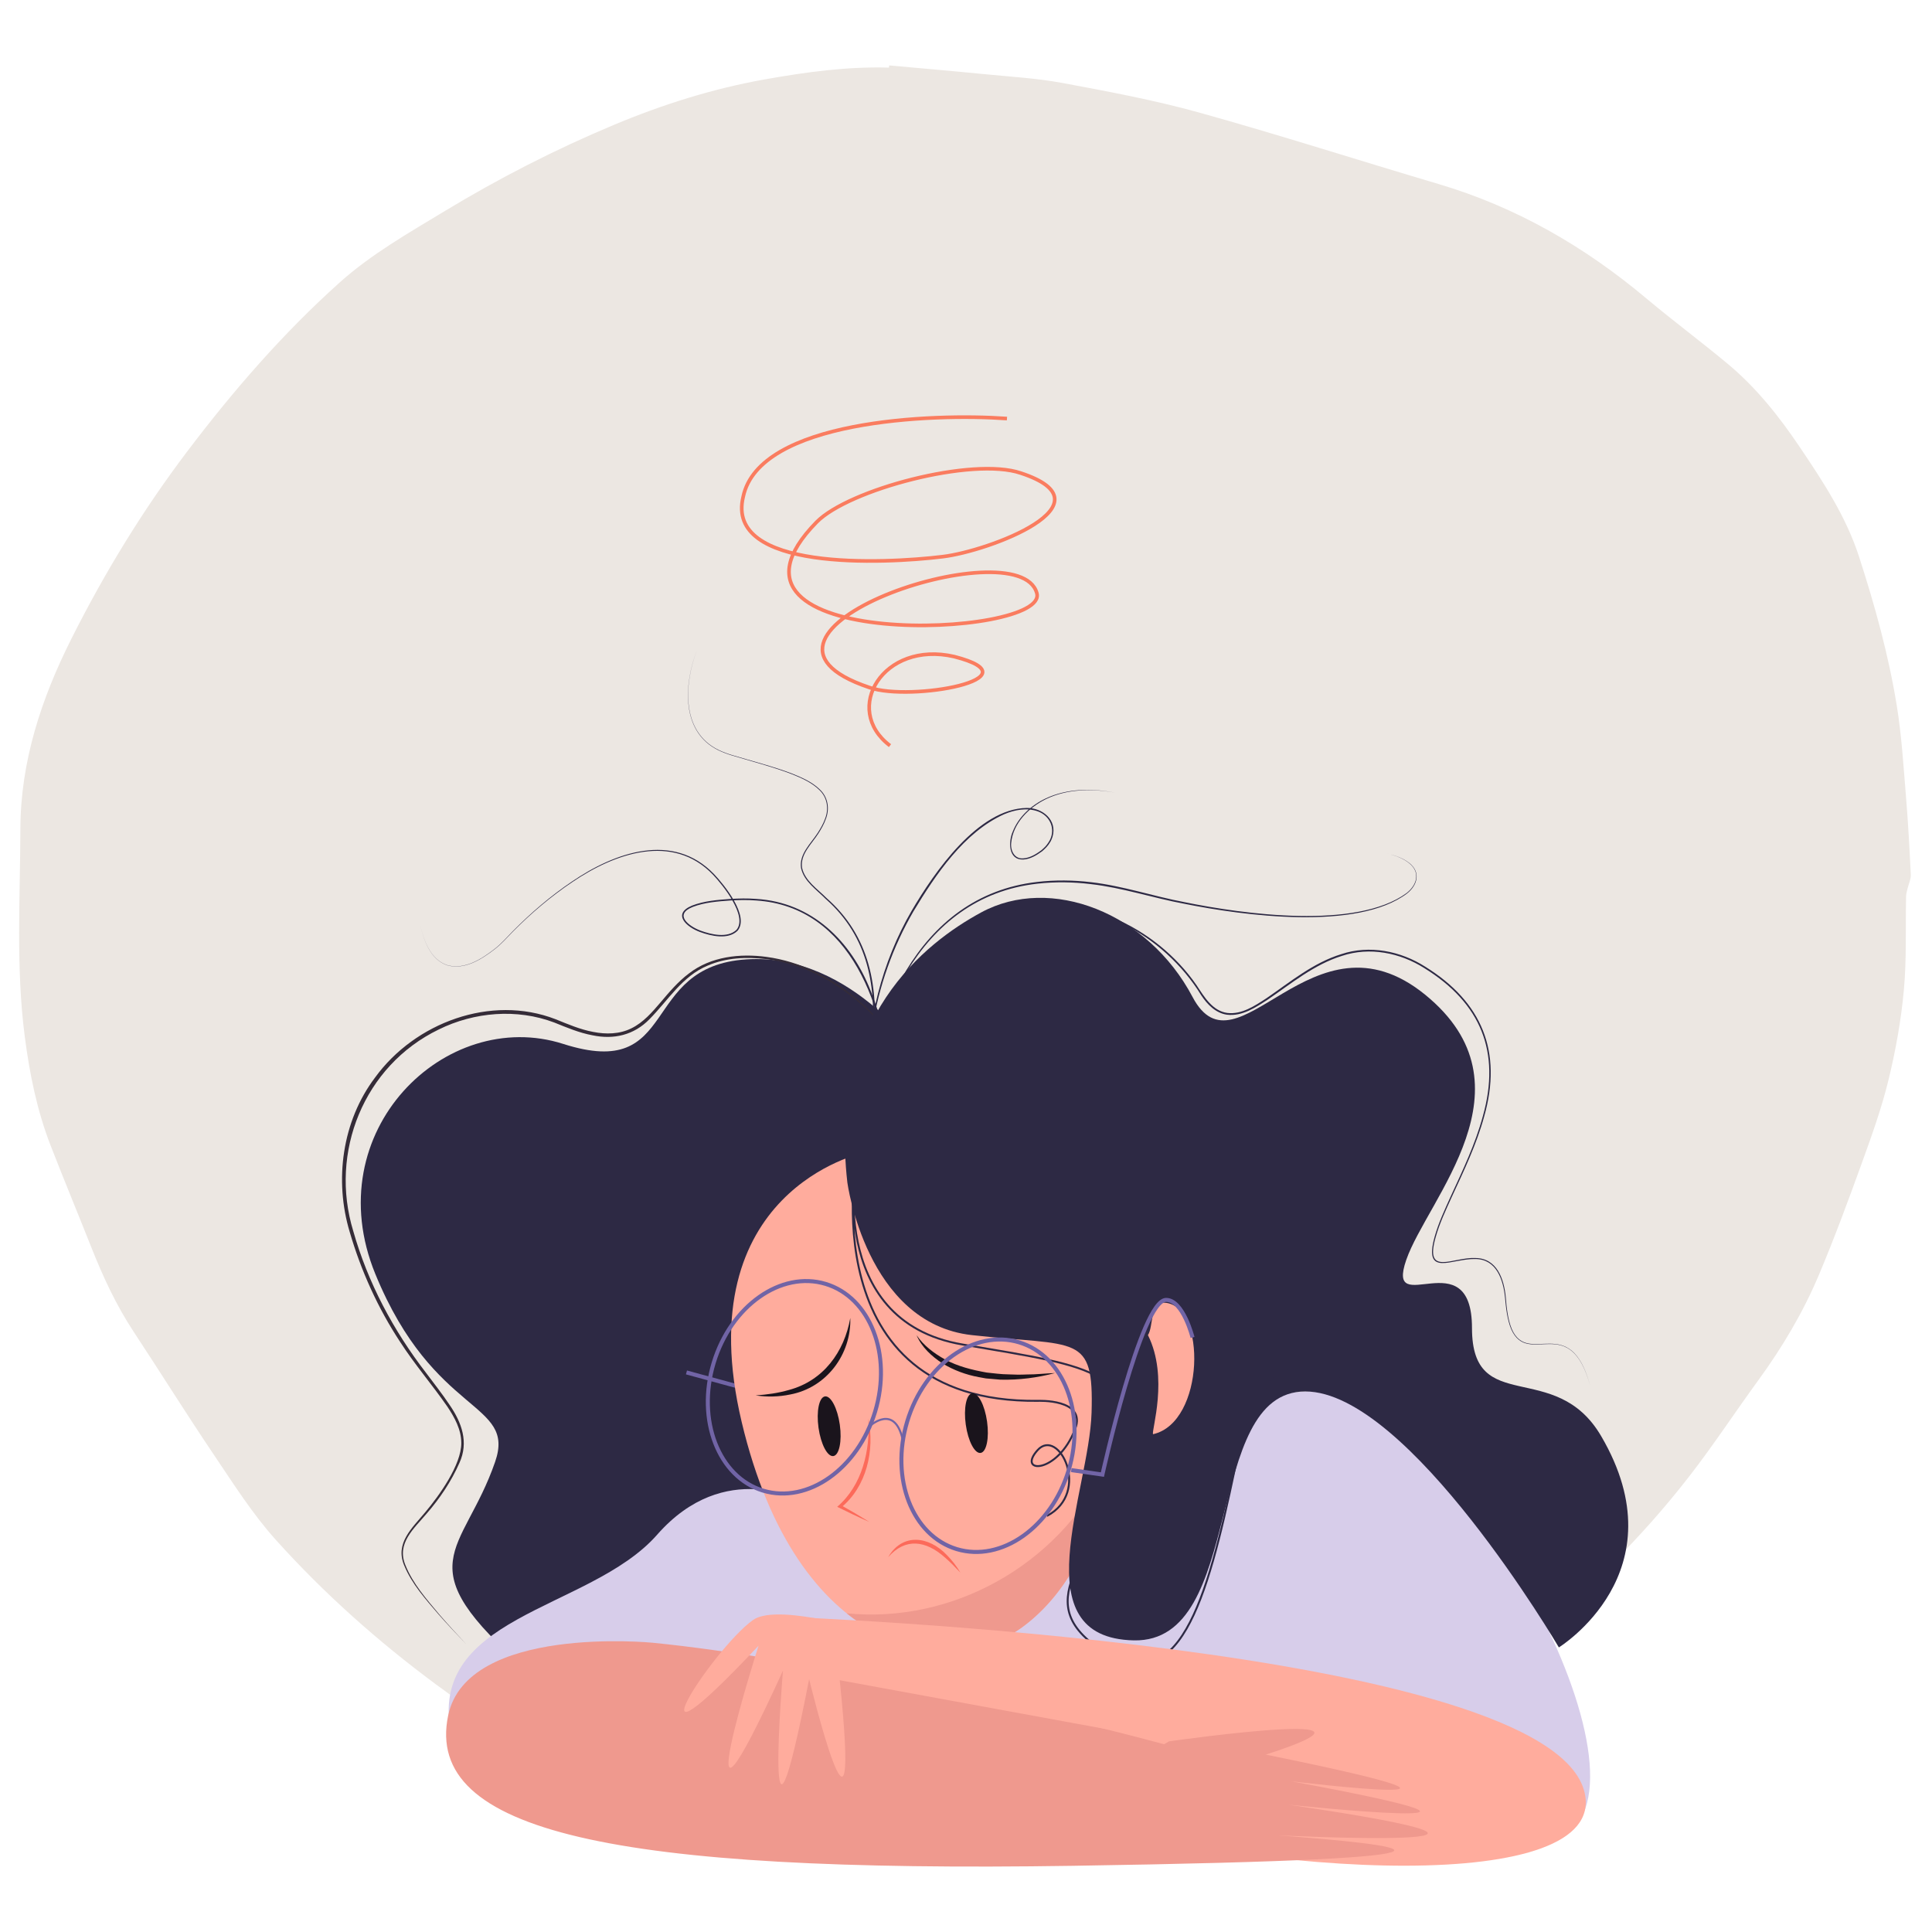 <?xml version="1.0" encoding="UTF-8"?> <svg xmlns="http://www.w3.org/2000/svg" id="Character" viewBox="0 0 1000 1000"><defs><style> .cls-1 { fill: #ef998e; } .cls-2 { fill: #ffac9d; } .cls-3 { fill: #ece7e2; } .cls-4 { fill: #fc6a5a; } .cls-5 { fill: #d7cdea; } .cls-6 { fill: #1a141c; } .cls-7 { fill: #2d2944; } .cls-8 { fill: #352c38; } .cls-9 { stroke-width: 1.039px; } .cls-9, .cls-10 { stroke: #7164a6; } .cls-9, .cls-10, .cls-11, .cls-12 { fill: none; stroke-miterlimit: 10; } .cls-10 { stroke-width: 2.078px; } .cls-11 { stroke: #2d2944; } .cls-12 { stroke: #fa7c5f; stroke-width: 1.877px; } </style></defs><path class="cls-3" d="m460.237,33.862c16.262,1.48,32.533,2.864,48.783,4.471,13.776,1.362,27.683,2.146,41.254,4.676,23.633,4.404,47.364,8.836,70.492,15.273,41.468,11.542,82.476,24.731,123.759,36.951,40.187,11.895,75.555,32.323,107.525,59.149,13.878,11.644,28.45,22.461,42.362,34.067,14.705,12.266,26.534,27.205,37.172,43.002,12,17.819,23.858,35.777,30.585,56.49,8.214,25.292,15.304,50.912,19.578,77.151,2.504,15.371,3.443,31.012,4.734,46.561,1.136,13.674,1.882,27.383,2.545,41.089.112,2.307-1.09,4.671-1.64,7.019-.325,1.389-.776,2.793-.806,4.199-.335,16.182.329,32.451-1.149,48.524-1.436,15.614-4.233,31.225-7.943,46.47-3.545,14.566-8.654,28.797-13.762,42.927-7.043,19.487-14.233,38.95-22.28,58.036-8.193,19.431-18.965,37.524-31.421,54.607-11.965,16.409-23.116,33.435-35.551,49.472-25.564,32.969-55.183,61.968-88.142,87.59-29.464,22.905-59.865,44.495-91.802,63.751-12.812,7.724-26.952,13.32-40.702,19.399-20.931,9.252-43.069,14.903-65.322,19.655-28.112,6.002-56.498,10.622-85.424,10.419-17.233-.121-34.535.858-51.686-.353-32.529-2.296-64.364-7.881-95.142-19.833-46.98-18.244-90.228-42.894-130.552-72.749-30.022-22.228-57.969-47.067-82.936-74.839-12.134-13.497-21.997-29.121-32.199-44.247-14.139-20.962-27.517-42.435-41.435-63.549-9.069-13.757-15.902-28.568-21.942-43.82-6.938-17.522-14.172-34.928-20.996-52.493-7.067-18.19-10.883-37.141-13.391-56.492-4.63-35.72-2.351-71.556-2.261-107.324.089-34.964,10.811-67.45,26.431-98.533,17.119-34.066,36.887-66.466,59.878-96.843,23.779-31.417,49.527-61.133,78.926-87.493,16.428-14.73,35.55-25.555,54.313-36.922,28.063-17.001,57.205-31.916,87.414-44.583,25.333-10.622,51.495-18.888,78.676-23.705,21.175-3.753,42.385-6.651,63.952-6.038.034-.377.068-.754.101-1.13Z"></path><path class="cls-7" d="m478.697,550.052s-36.464-57.127-92.375-53.48-34.033,63.204-94.806,43.757c-60.773-19.447-127.539,45.177-97.237,119.115,30.386,74.143,72.927,65.635,61.988,97.237-16.608,47.98-47.403,52.265,17.016,108.176,64.419,55.911,217.567-10.939,230.937-102.098,13.37-91.159-25.525-212.705-25.525-212.705Z"></path><path class="cls-8" d="m475.961,557.361c-16.789-29.472-44.51-56.43-79.363-60.916-10.179-1.217-20.822-.78-30.302,3.349-13.114,5.417-20.496,18.005-30.135,27.745-8.019,8.204-18.384,10.652-29.44,8.339-6.873-1.256-13.442-4.055-19.831-6.621-19.315-7.319-41.403-5.489-59.814,3.612-38.729,18.734-56.708,63.582-44.227,104.343,7.544,26.645,20.695,51.367,37.596,73.267,4.138,5.549,8.461,10.981,12.33,16.797,6.24,9.082,9.896,19.25,5.034,29.896-4.217,9.59-10.109,18.371-16.961,26.245-6.602,7.839-15.668,15.366-11.02,26.667,3.854,9.649,10.926,17.618,17.521,25.521,4.531,5.243,9.218,10.352,13.958,15.41-4.801-5-9.551-10.052-14.149-15.243-6.728-7.862-13.921-15.774-17.926-25.467-4.883-11.614,4.104-19.391,10.842-27.546,7.169-8.532,18.787-24.585,18.692-35.919-.017-6.885-3.453-13.149-7.202-18.759-7.865-11.364-17.014-21.928-24.515-33.603-11.488-17.455-20.163-36.697-26.019-56.746-8.093-26.827-3.964-57.46,13.115-80.021,20.592-28.382,59.985-43.097,93.388-30.178,6.453,2.593,12.705,5.316,19.524,6.584,6.607,1.313,13.671,1.188,19.765-1.868,6.153-3.003,10.745-8.35,15.15-13.509,4.459-5.273,9.002-10.69,14.662-14.914,11.283-8.734,26.354-10.404,40.111-8.536,35.111,4.741,62.665,32.247,79.215,62.072h0Z"></path><path class="cls-7" d="m460.405,565.312c-1.444-42.441-19.717-96.074-69.074-99.225-4.419-.347-8.856-.269-13.295.004-6.588.471-13.352.971-19.547,3.362-9.814,3.939-1.979,9.987,4.113,12.244,5.478,2.005,13.975,4.052,18.631-.455,5.855-7.075-7.081-23.135-12.129-28.432-20.926-21.927-51.1-11.026-72.816,3.704-11.099,7.424-21.321,16.135-30.735,25.596-3.126,3.171-6.046,6.57-9.608,9.278-6.801,5.24-15.523,10.751-24.429,8.244-8.875-2.949-12.2-13.008-14.141-21.291,1.946,8.262,5.304,18.302,14.162,21.224,8.88,2.473,17.562-3.047,24.321-8.286,3.557-2.717,6.45-6.111,9.567-9.296,9.395-9.508,19.591-18.259,30.684-25.738,21.925-14.962,52.157-25.925,73.427-3.86,5.363,5.625,18.492,21.788,12.24,29.338-4.852,4.826-13.733,2.774-19.45.676-6.964-2.52-14.604-9.326-4.136-13.664,6.302-2.447,13.132-2.961,19.798-3.447,4.45-.279,8.942-.366,13.407-.021,28.86,1.731,49.183,21.794,59.326,47.746,6.632,16.62,10.014,34.428,10.685,52.292-0.0 0-1.0.008-1.0.008h0Z"></path><path class="cls-7" d="m360.79,336.381c-6.712,17.464-8.449,42.323,11.226,51.832,2.127,1.009,4.452,1.876,6.698,2.547,9.32,2.818,22.466,6.203,31.408,9.714,5.075,2.03,10.248,4.289,14.222,8.161,4.254,3.962,5.178,10.054,3.07,15.352-.925,2.611-2.302,5.016-3.771,7.338-3.486,5.53-9.539,10.75-8.49,17.881,1.486,6.729,8.003,10.906,12.6,15.571,22.648,19.803,27.272,46.605,24.279,75.316 0-0-.994-.102-.994-.102,3.091-28.489-1.346-55.016-23.72-74.752-4.665-4.765-11.225-9.018-12.701-15.942-1.077-7.3,5.066-12.644,8.648-18.219,1.465-2.293,2.839-4.668,3.758-7.231,2.069-5.151,1.202-11.088-2.936-14.955-3.91-3.835-9.056-6.101-14.078-8.128-8.862-3.521-22.117-7-31.354-9.805-2.248-.679-4.596-1.566-6.721-2.58-19.702-9.587-17.941-34.504-11.143-51.998h0Z"></path><path class="cls-5" d="m415.494,777.343s-40.11-23.094-75.358,17.016c-35.248,40.11-122.761,41.326-105.745,106.96,17.016,65.635,544.608,74.479,578.558,46.187,43.756-36.464-64.419-232.152-137.347-227.291-72.927,4.862-260.108,57.127-260.108,57.127Z"></path><line class="cls-10" x1="393.535" y1="720.797" x2="355.314" y2="710.369"></line><g><path class="cls-2" d="m446.623,596.784s-91.159,19.414-62.731,139.233c28.428,119.819,106.416,134.429,145.1,106.288,30.533-22.212,57.846-75.009,36.949-158.252-19.318-76.953-67.299-92.879-119.318-87.269Z"></path><path class="cls-1" d="m438.244,835.045c31.813,25.552,68.046,23.774,90.748,7.26,19.871-14.455,38.365-41.878,43.107-82.203-24.979,50.332-79.428,80.371-133.854,74.943Z"></path></g><path class="cls-7" d="m438.587,612.041s9.724,72.927,64.419,79.005c54.696,6.077,63.204-1.215,61.988,40.11-1.215,41.326-36.464,116.684,21.878,117.899,58.342,1.215,35.248-128.839,88.729-128.839s131.269,132.485,131.269,132.485c0,0,63.204-38.895,21.878-109.391-23.751-40.516-66.85-9.724-66.85-55.911s-44.972-3.646-34.033-35.248c10.939-31.602,68.066-89.944,9.724-137.347-58.342-47.403-97.236,44.972-120.33,1.215-23.094-43.756-73.465-63.216-109.391-43.756-29.171,15.801-79.005,54.696-69.281,139.778Z"></path><g><path class="cls-7" d="m823.117,717.432c-10.553-38.773-31.964-9.472-40.889-29.371-2.115-4.995-2.748-11.153-3.241-16.539-.912-9.153-4.454-19.788-15.317-19.856-12.223-.352-26.987,9.719-21.128-11.449,2.019-7.262,5.24-14.089,8.326-20.933,6.263-13.594,12.77-27.189,16.688-41.676,9.294-33.177-1.129-58.434-30.287-76.484-12.577-7.996-28.374-11.156-42.706-6.353-14.411,4.471-26.158,14.312-38.475,22.69-6.224,4.02-13.14,8.686-20.958,7.755-5.892-.807-10.265-5.341-13.371-10.05-19.285-31.447-58.384-53.336-95.384-43.446-9.086,2.408-17.19,7.25-24.679,12.869-18.113,13.248-33.234,30.794-42.543,51.287-12.695,27.391-13.771,58.8-8.075,88.107-2.859-14.726-4.216-29.791-3.125-44.781,1.804-30.07,14.925-59.166,36.325-80.391,5.273-5.359,11.008-10.253,17.048-14.724,6.038-4.424,12.365-8.704,19.501-11.243,36.354-13.421,77.486,6.591,98.537,37.144,3.962,5.98,8.19,13.266,15.893,14.319,7.475.878,14.268-3.73,20.295-7.643,12.32-8.439,24.181-18.344,38.729-22.807,14.549-4.855,30.716-1.623,43.441,6.521,29.394,18.251,39.976,43.943,30.513,77.414-3.957,14.529-10.503,28.143-16.803,41.751-3.083,6.807-6.314,13.62-8.331,20.826-5.897,20.549,8.892,10.186,20.59,10.781,11.167.109,14.81,10.917,15.689,20.329.424,5.314,1.066,11.512,3.128,16.461,8.615,19.638,30.251-9.335,40.61,29.492h0Z"></path><path class="cls-7" d="m466.543,650.936c-23.827-56.718-26.147-125.477,5.42-179.695,11.643-19.79,34.191-52.572,59.429-53.054,8.206-.096,15.928,6.186,13.399,14.918-.177.708-.606,1.484-.868,2.177-0.0 0-.408.665-.408.665-.997,1.792-2.534,3.308-4.082,4.638-2.901,2.111-6.108,4.092-9.801,4.31-7.888.294-7.745-9.415-5.363-14.644,3.097-7.652,9.61-13.502,16.971-16.971,11.151-5.242,24.018-5.284,35.911-3.004-11.896-2.154-24.698-1.993-35.753,3.335-8.847,4.315-17.039,12.469-18.004,22.661-.428,3.992,1.685,8.404,6.213,8.021,3.481-.204,6.669-2.179,9.427-4.207 0,0,1.107-1.009,1.107-1.009,1.319-1.144,2.319-2.596,3.193-4.097,3.141-6.019.141-12.716-6.114-14.999-5.713-2.066-12.03-.837-17.508,1.487-20.717,9.291-35.501,31.354-46.912,50.26-10.658,18.366-17.936,38.846-21.209,59.828-6.25,40.083-.262,81.898,14.955,119.381h0Z"></path><path class="cls-7" d="m445.88,584.085c3.123-55.443,28.556-120.49,90.973-127.594,9.269-1.073,18.668-.968,27.918.138,16.472,1.905,32.218,7.304,48.468,10.36,30.39,6.217,88.75,14.285,114.778-4.711,5.358-4.159,7.343-10.721,1.36-15.488-3.216-2.604-7.238-3.979-11.235-4.913,4.006.896,8.045,2.226,11.312,4.818,6.03,4.713,4.272,11.491-1.243,15.818-25.851,19.403-84.672,11.403-115.138,5.293-16.221-2.994-32.002-8.332-48.419-10.186-9.182-1.129-18.502-1.265-27.696-.232-62.171,6.901-87.266,71.643-91.079,126.697h0Z"></path></g><path class="cls-11" d="m703.557,720.216c-23.094-17.016-49.834-29.171-64.419,40.11-14.586,69.281-29.171,120.33-69.281,93.59-40.11-26.74,1.216-49.834,9.724-97.237,8.508-47.403-9.724-48.618-81.435-60.773-71.712-12.155-54.696-97.237-54.696-97.237,0,0-24.309,127.623,93.59,126.407,0,0,25.525-1.215,19.447,14.586-9.111,23.688-30.386,23.094-19.447,10.939,10.939-12.155,27.955,21.878,4.862,34.033"></path><g><path class="cls-6" d="m434.687,737.446c1.192,8.526-.309,15.783-3.354,16.209-3.045.426-6.48-6.141-7.673-14.667-1.192-8.526.31-15.783,3.354-16.209,3.045-.426,6.48,6.141,7.673,14.667Z"></path><path class="cls-6" d="m510.907,735.824c1.192,8.526-.309,15.783-3.354,16.209-3.045.426-6.48-6.141-7.673-14.667-1.192-8.526.309-15.783,3.354-16.209,3.045-.426,6.48,6.141,7.673,14.667Z"></path><path class="cls-4" d="m449.469,734.288c3.368,16.294-.876,35.22-14.159,46.051-0.0 0-.153-1.35-.153-1.35,2.49,1.399,4.963,2.832,7.43,4.276,2.441,1.492,4.917,2.919,7.328,4.468-5.598-2.447-11.107-5.084-16.573-7.81,12.966-11.149,17.13-29.12,16.127-45.635h0Z"></path><path class="cls-4" d="m459.712,805.993c7.377-12.723,21.062-10.87,30.291-1.193,2.772,2.772,5.132,5.889,7.12,9.21-2.678-2.799-5.337-5.558-8.219-8.017-9.534-8.449-20.164-10.318-29.193,0h0Z"></path><path class="cls-6" d="m440.116,682.18c.568,18.879-12.339,36.089-31.095,39.603-5.934,1.249-12.015,1.352-17.896.48,5.928-.424,11.758-1.218,17.303-2.839,17.737-4.781,28.55-19.6,31.688-37.244h0Z"></path><path class="cls-6" d="m474.409,691.088c3.699,5.424,8.983,9.342,14.616,12.506,6.707,3.671,14.229,5.5,21.717,6.837,3.259.327,7.603.928,10.868.928,3.112.164,6.599.228,9.753.067,4.938.037,9.787-.581,14.75-.741-9.291,2.44-18.683,3.661-28.309,3.43-1.671-.117-5.829-.501-7.498-.65-.785-.128-2.903-.533-3.715-.675-6.608-1.202-13.048-3.603-18.787-7.101-5.536-3.622-10.783-8.417-13.396-14.6h0Z"></path></g><path class="cls-2" d="m602.72,674.271c-7.614-.401-5.667,12.525-8.554,16.775,10.939,21.878,1.719,49.426,2.643,51.294,26.877-5.989,27.837-66.915,5.911-68.069Z"></path><g><ellipse class="cls-10" cx="411.174" cy="718.048" rx="55.894" ry="43.646" transform="translate(-395.075 904.113) rotate(-73.198)"></ellipse><ellipse class="cls-10" cx="511.368" cy="748.302" rx="55.894" ry="43.646" transform="translate(-352.805 1021.539) rotate(-73.198)"></ellipse><path class="cls-9" d="m449.937,738.359s13.371-12.711,17.475,7.603"></path><path class="cls-10" d="m554.487,760.918l16.122,2.319s20.011-90.39,32.957-90.41c8.831-.014,13.693,19.433,13.693,19.433"></path></g><g><path class="cls-2" d="m406.986,836.9s396.239,14.585,413.255,91.159c11.673,52.529-162.871,44.972-286.848,8.508-123.977-36.464-126.407-99.668-126.407-99.668Z"></path><g><path class="cls-1" d="m337.704,850.27s-95.968-9.478-105.745,37.679c-12.535,60.46,86.297,81.436,323.312,77.789,237.014-3.646,170.164-10.939,105.745-15.801,0,0,171.38,8.508,6.077-15.801,0,0,151.932,15.801,1.215-12.154,0,0,140.993,17.016-23.094-15.801,0,0-17.493,3.419-43.757-3.646-64.487-17.347-185.158-44.491-263.754-52.265Z"></path><path class="cls-1" d="m605.105,901.32s144.639-20.663,32.817,12.155c-111.822,32.817-32.817-12.155-32.817-12.155Z"></path></g><path class="cls-2" d="m535.824,873.364s-124.887-50.203-146.181-34.776c-21.294,15.427-69.464,90.287,2.95,13.265,0,0-42.254,133.016,12.666,12.887,0,0-10.771,129.356,13.549,4.337,0,0,27.526,113.267,15.836.599l142.117,26.087-40.937-22.398Z"></path></g><path class="cls-12" d="m521.206,216.647c-39.177-2.821-128.215.94-136.526,40.441-9.497,38.56,72.418,34.798,103.285,31.036,23.744-2.821,89.038-27.274,40.364-43.262-24.931-8.464-89.038,8.464-105.659,25.393-66.482,67.715,121.092,60.191,113.969,36.679-9.497-33.857-170.954,20.691-86.664,48.906,21.369,7.524,87.851-4.702,43.926-15.988-36.803-8.464-58.172,27.274-33.241,46.084"></path></svg> 